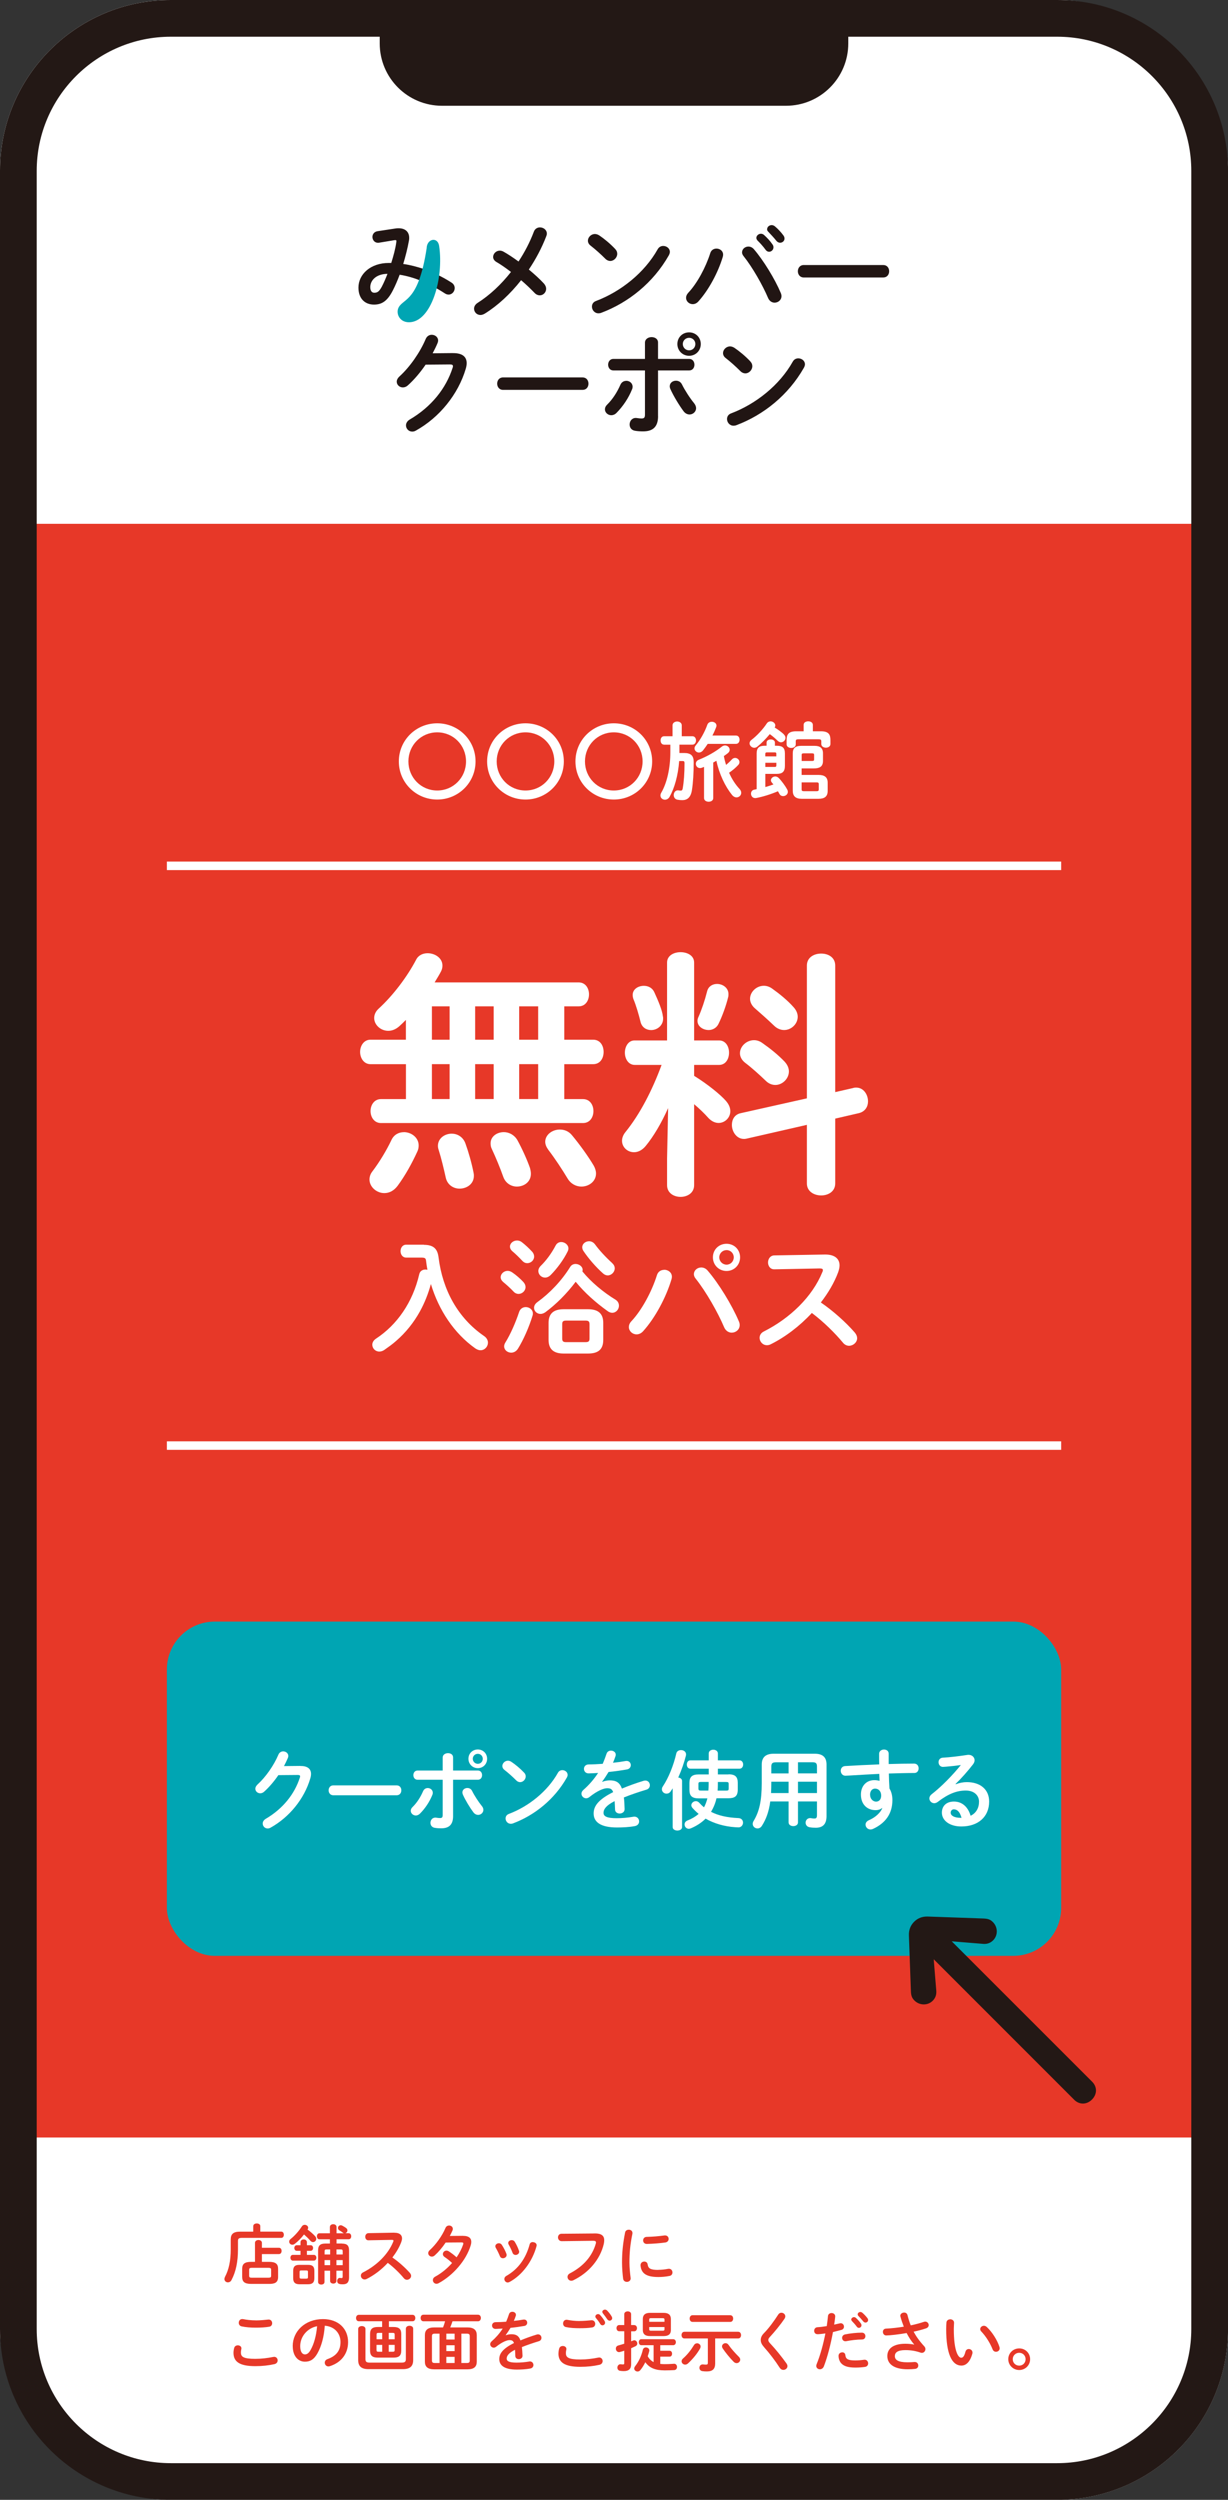<?xml version="1.0" encoding="UTF-8"?><svg id="_レイヤー_2" xmlns="http://www.w3.org/2000/svg" width="280" height="569.82" viewBox="0 0 280 569.82"><rect x="0" y="0" width="280" height="569.82" fill="#333333" stroke="none"/><defs><style>.cls-1{fill:#00a5b3;}.cls-2{fill:#231815;}.cls-3{fill:#fff;}.cls-4{fill:#211513;}.cls-5{fill:#e73828;}</style></defs><g id="_ヘッダー"><rect class="cls-3" y="0" width="280" height="569.82" rx="38.96" ry="38.96"/><rect class="cls-5" y="119.4" width="280" height="367.83"/><path class="cls-2" d="M241.04,8.37c16.87,0,30.59,13.72,30.59,30.59v491.91c0,16.87-13.72,30.59-30.59,30.59H38.96c-16.87,0-30.59-13.72-30.59-30.59V38.96c0-16.87,13.72-30.59,30.59-30.59h202.09M241.04,0H38.96C17.44,0,0,17.44,0,38.96v491.91c0,21.52,17.44,38.96,38.96,38.96h202.09c21.52,0,38.96-17.44,38.96-38.96V38.96C280,17.44,262.56,0,241.04,0h0Z"/><path class="cls-2" d="M100.79,22.41c-6.9,0-12.51-5.61-12.51-12.51V1.7h103.44v8.2c0,6.9-5.61,12.51-12.51,12.51h-78.42Z"/><path class="cls-2" d="M190.02,3.4v6.5c0,5.96-4.85,10.81-10.81,10.81h-78.42c-5.96,0-10.81-4.85-10.81-10.81V3.4h100.03M193.42,0h-106.84v9.9c0,7.85,6.36,14.21,14.21,14.21h78.42c7.85,0,14.21-6.36,14.21-14.21V0h0Z"/><path class="cls-4" d="M90.17,52.08c.25-.05.49-.05.74-.05,1.53,0,2.39.86,2.39,2.17,0,.2,0,.39-.05.62-.32,1.8-.79,3.63-1.31,5.35,1.63.22,3.23.67,4.81,1.18.25-1.16.39-2.42.47-3.75.02-.77.69-1.16,1.38-1.16s1.43.44,1.43,1.31c0,1.41-.3,3.13-.67,4.69,1.23.57,2.44,1.23,3.63,2,.49.32.69.79.69,1.23,0,.76-.59,1.48-1.38,1.48-.27,0-.57-.07-.86-.27-.99-.64-1.95-1.21-2.91-1.7-.94,2.52-2.29,4.66-3.95,6.29-.39.39-.81.57-1.21.57-.76,0-1.38-.67-1.38-1.38,0-.32.12-.67.42-.96,1.53-1.53,2.76-3.43,3.58-5.7-1.58-.64-3.18-1.11-4.86-1.38-.49,1.31-1.01,2.52-1.53,3.53-1.26,2.49-2.54,3.28-4.32,3.28-2.05,0-3.55-1.33-3.55-3.87,0-3.08,2.79-5.62,6.91-5.62h.57c.49-1.58.96-3.23,1.16-4.79,0-.07.02-.15.02-.2,0-.22-.15-.25-.49-.2l-3.45.57c-.1.02-.2.02-.27.02-.79,0-1.26-.67-1.26-1.33,0-.59.37-1.18,1.16-1.31l4.09-.62ZM87.09,65.28c.44-.84.86-1.83,1.26-2.86-2.57.02-3.92,1.48-3.92,3.03,0,.89.39,1.28.89,1.28.72,0,1.11-.22,1.78-1.46Z"/><path class="cls-1" d="M93.26,73.46c-2.26,0-3.08-2.15-2.33-3.45,1.18-2.05,4.5-1.33,6.35-13.41.05-2.23,2.53-2.69,2.85-.54,1.09,7.3-1.73,17.38-6.88,17.4Z"/><path class="cls-4" d="M113.21,59.73c-.55-.32-.77-.74-.77-1.16,0-.74.67-1.44,1.52-1.44.27,0,.55.07.82.22,1,.55,2.19,1.34,3.45,2.26,1.39-2.11,2.59-4.4,3.5-6.81.25-.67.82-.97,1.39-.97.77,0,1.57.55,1.57,1.42,0,.2-.05.4-.13.59-1.02,2.66-2.39,5.24-3.98,7.6,1.32,1.09,2.54,2.21,3.45,3.2.35.4.5.82.5,1.19,0,.82-.67,1.49-1.44,1.49-.42,0-.85-.17-1.24-.59-.84-.87-1.89-1.89-3.03-2.86-2.48,3.16-5.37,5.82-8.3,7.63-.35.2-.67.3-.97.3-.84,0-1.46-.67-1.46-1.44,0-.47.25-.97.84-1.34,2.71-1.72,5.32-4.15,7.58-7.03-1.17-.89-2.31-1.69-3.3-2.26Z"/><path class="cls-4" d="M140.29,56.78c.32.32.45.7.45,1.07,0,.85-.74,1.64-1.59,1.64-.37,0-.77-.15-1.12-.5-1.12-1.12-2.29-2.16-3.38-3.01-.42-.32-.6-.72-.6-1.12,0-.77.72-1.52,1.59-1.52.32,0,.65.1,1,.32,1.14.77,2.48,1.87,3.65,3.11ZM151.22,56.06c.77,0,1.52.55,1.52,1.36,0,.25-.1.52-.25.8-3.55,6.24-9.19,10.74-15.36,13.07-.25.1-.47.13-.67.13-.9,0-1.49-.77-1.49-1.52,0-.55.27-1.07.97-1.31,5.64-2.14,11.03-6.44,14.01-11.76.3-.55.8-.77,1.27-.77Z"/><path class="cls-4" d="M163.36,56.66c.77,0,1.52.52,1.52,1.37,0,.17-.02.32-.07.5-1.07,3.58-3.23,7.6-5.57,10.18-.4.45-.87.62-1.29.62-.82,0-1.52-.65-1.52-1.44,0-.38.15-.77.5-1.15,2.04-2.16,4-5.82,5.02-9.04.22-.72.82-1.04,1.42-1.04ZM169.2,57.5c0-.72.67-1.3,1.44-1.3.42,0,.89.17,1.27.62,2.16,2.51,4.77,6.76,6.11,9.94.12.28.17.52.17.74,0,.9-.77,1.49-1.57,1.49-.57,0-1.17-.32-1.49-1.07-1.22-2.88-3.53-6.96-5.59-9.54-.25-.3-.35-.62-.35-.89ZM172.46,54.22c0-.5.5-.94,1.04-.94.22,0,.47.07.7.27.67.6,1.42,1.39,1.94,2.17.17.22.22.44.22.67,0,.55-.47,1-.99,1-.3,0-.6-.15-.82-.47-.59-.82-1.27-1.54-1.84-2.11-.17-.2-.25-.4-.25-.57ZM174.92,52.23c0-.5.47-.92,1.04-.92.25,0,.5.1.74.29.65.55,1.39,1.32,1.91,2.04.2.25.27.5.27.74,0,.55-.47.95-1,.95-.3,0-.62-.13-.87-.45-.57-.72-1.27-1.46-1.84-2.06-.2-.2-.27-.4-.27-.59Z"/><path class="cls-4" d="M201.4,60.41c.89,0,1.34.7,1.34,1.42s-.45,1.42-1.34,1.42h-18.14c-.89,0-1.34-.72-1.34-1.42s.45-1.42,1.34-1.42h18.14Z"/><path class="cls-4" d="M103.3,80.49c2.06-.02,3.11.79,3.11,2.29,0,.4-.08.85-.22,1.31-1.72,5.79-5.97,11.06-11.38,14.07-.29.17-.57.22-.82.22-.82,0-1.42-.67-1.42-1.42,0-.47.27-1,.87-1.34,4.95-2.91,8.25-7.09,9.77-11.8.05-.13.07-.25.07-.35,0-.28-.2-.4-.67-.4l-5.56.05c-1.22,1.79-2.63,3.45-4.05,4.72-.37.34-.77.47-1.15.47-.74,0-1.39-.57-1.39-1.31,0-.37.2-.8.62-1.19,2.36-2.14,4.7-5.49,5.99-8.55.28-.65.82-.95,1.37-.95.74,0,1.46.52,1.46,1.32,0,.17-.05.37-.13.57-.32.77-.7,1.54-1.12,2.33l4.65-.05Z"/><path class="cls-4" d="M132.84,86.03c.89,0,1.34.7,1.34,1.42s-.44,1.42-1.34,1.42h-18.14c-.89,0-1.34-.72-1.34-1.42s.44-1.42,1.34-1.42h18.14Z"/><path class="cls-4" d="M142.8,86.8c.72,0,1.44.52,1.44,1.34,0,.2-.02.4-.13.62-.79,1.96-2.04,3.85-3.55,5.37-.37.37-.8.52-1.17.52-.79,0-1.46-.62-1.46-1.34,0-.37.15-.74.52-1.09,1.24-1.22,2.26-2.81,3.01-4.52.28-.62.8-.89,1.34-.89ZM150.05,94.85c0,2.51-1.24,3.48-3.41,3.48-.57,0-1.21-.02-1.91-.15-.8-.15-1.17-.77-1.17-1.42,0-.74.5-1.49,1.39-1.49.07,0,.17,0,.27.02.47.07.77.1,1.07.1.55,0,.77-.17.77-.89v-10.06h-7.21c-.79,0-1.19-.67-1.19-1.31s.4-1.32,1.19-1.32h7.21v-3.7c0-.84.77-1.27,1.51-1.27s1.47.4,1.47,1.22v3.75h7.11c.79,0,1.19.65,1.19,1.32s-.4,1.31-1.19,1.31h-7.11v10.41ZM158.25,91.89c.32.4.47.8.47,1.15,0,.82-.72,1.44-1.49,1.44-.47,0-.99-.22-1.39-.77-.97-1.3-2.28-3.46-2.98-5.02-.1-.22-.15-.44-.15-.64,0-.8.7-1.27,1.42-1.27.55,0,1.07.25,1.37.85.62,1.27,1.81,3.13,2.76,4.27ZM159.79,78.42c0,1.52-1.17,2.68-2.66,2.68s-2.68-1.16-2.68-2.68,1.16-2.66,2.68-2.66,2.66,1.17,2.66,2.66ZM158.55,78.42c0-.79-.62-1.42-1.42-1.42s-1.44.62-1.44,1.42.64,1.44,1.44,1.44,1.42-.64,1.42-1.44Z"/><path class="cls-4" d="M171.09,82.4c.32.32.45.7.45,1.07,0,.85-.74,1.64-1.59,1.64-.37,0-.77-.15-1.12-.5-1.12-1.12-2.29-2.16-3.38-3.01-.42-.32-.59-.72-.59-1.12,0-.77.72-1.52,1.59-1.52.32,0,.65.1,1,.32,1.14.77,2.48,1.87,3.65,3.11ZM182.02,81.68c.77,0,1.52.55,1.52,1.36,0,.25-.1.52-.25.8-3.55,6.24-9.19,10.74-15.36,13.07-.25.1-.47.13-.67.13-.9,0-1.49-.77-1.49-1.52,0-.55.28-1.07.97-1.31,5.64-2.14,11.03-6.44,14.01-11.76.3-.55.79-.77,1.27-.77Z"/><rect class="cls-1" x="38.05" y="369.63" width="203.91" height="76.19" rx="10.92" ry="10.92"/><rect class="cls-3" x="38.05" y="196.39" width="203.91" height="1.94"/><rect class="cls-3" x="38.05" y="328.54" width="203.91" height="1.94"/><path class="cls-3" d="M92.55,242.57h-8.07c-1.54,0-2.37-1.42-2.37-2.79s.83-2.79,2.37-2.79h8.07v-4.51c-.53.53-1.01,1.01-1.54,1.48-.83.71-1.66,1.01-2.49,1.01-1.72,0-3.2-1.36-3.2-2.91,0-.72.29-1.48,1.01-2.14,3.2-2.91,6.47-7.19,8.55-11.16.54-1.07,1.6-1.48,2.62-1.48,1.72,0,3.38,1.13,3.38,2.79,0,.42-.06.83-.3,1.31-.42.83-.95,1.66-1.48,2.55h32.83c1.6,0,2.37,1.37,2.37,2.73s-.77,2.73-2.37,2.73h-3.27v7.6h6.59c1.6,0,2.38,1.36,2.38,2.79s-.77,2.79-2.38,2.79h-6.59v7.96h4.27c1.6,0,2.38,1.37,2.38,2.73s-.77,2.73-2.38,2.73h-46.07c-1.54,0-2.37-1.36-2.37-2.73s.83-2.73,2.37-2.73h5.7v-7.96ZM92.08,258.06c1.72,0,3.38,1.25,3.38,3.03,0,.42-.06.89-.29,1.37-1.25,2.73-2.79,5.52-4.51,7.84-.89,1.18-1.96,1.66-3.03,1.66-1.78,0-3.38-1.43-3.38-3.09,0-.59.18-1.25.65-1.84,1.66-2.19,3.26-4.87,4.33-7.12.59-1.31,1.73-1.84,2.85-1.84ZM102.52,236.99v-7.6h-4.04v7.6h4.04ZM102.52,250.52v-7.96h-4.04v7.96h4.04ZM107.99,267.38c.06.24.06.42.06.65,0,1.84-1.6,2.91-3.27,2.91-1.36,0-2.79-.83-3.15-2.55-.42-1.9-1.01-4.39-1.6-6.24-.12-.35-.18-.65-.18-.95,0-1.72,1.54-2.79,3.15-2.79,1.25,0,2.61.71,3.15,2.31.65,1.78,1.42,4.46,1.84,6.65ZM108.34,236.99h4.22v-7.6h-4.22v7.6ZM108.34,250.52h4.22v-7.96h-4.22v7.96ZM120.87,266.37c.12.42.18.83.18,1.19,0,1.84-1.54,2.91-3.2,2.91-1.25,0-2.55-.72-3.09-2.2-.71-2.02-1.72-4.45-2.61-6.35-.24-.47-.29-.89-.29-1.31,0-1.54,1.42-2.55,3.03-2.55,1.13,0,2.37.59,3.09,1.84,1.01,1.84,2.19,4.39,2.91,6.47ZM118.38,236.99h4.33v-7.6h-4.33v7.6ZM118.38,250.52h4.33v-7.96h-4.33v7.96ZM135.36,265.66c.36.65.54,1.25.54,1.84,0,1.78-1.6,2.97-3.33,2.97-1.13,0-2.37-.54-3.15-1.84-1.25-2.08-2.85-4.51-4.39-6.53-.47-.65-.71-1.25-.71-1.84,0-1.6,1.6-2.79,3.32-2.79,1.01,0,2.02.36,2.79,1.31,1.78,2.14,3.74,4.87,4.93,6.89Z"/><path class="cls-3" d="M152.33,252.6c-1.48,3.33-3.33,6.47-5.1,8.61-.83,1.01-1.78,1.43-2.67,1.43-1.48,0-2.73-1.13-2.73-2.62,0-.59.24-1.31.77-1.96,3.32-4.1,6.11-9.5,8.25-15.32h-6.11c-1.48,0-2.26-1.42-2.26-2.79s.77-2.79,2.2-2.79h7.42v-17.75c0-1.6,1.54-2.37,3.08-2.37s3.09.77,3.09,2.37v17.75h5.7c1.48,0,2.26,1.36,2.26,2.79s-.77,2.79-2.26,2.79h-5.7v2.49c3.09,1.9,6.06,4.34,7.24,5.7.72.83,1.01,1.6,1.01,2.37,0,1.48-1.25,2.67-2.67,2.67-.77,0-1.6-.36-2.32-1.13-.95-1.07-2.07-2.14-3.26-3.15v18.46c0,1.78-1.54,2.67-3.09,2.67s-3.08-.89-3.08-2.67v-6.05l.24-11.52ZM151.14,231.65c.06.18.06.35.06.53,0,1.6-1.36,2.62-2.73,2.62-1.07,0-2.14-.59-2.44-1.96-.36-1.48-1.01-3.74-1.6-5.1-.12-.36-.17-.65-.17-.95,0-1.31,1.24-2.08,2.55-2.08.95,0,1.9.42,2.37,1.43.95,2.07,1.84,4.21,1.96,5.52ZM163.49,224.28c1.31,0,2.61.89,2.61,2.32,0,.18,0,.42-.06.65-.47,1.96-1.37,4.45-2.26,6.23-.47.89-1.36,1.31-2.19,1.31-1.31,0-2.55-.83-2.55-2.08,0-.3.06-.59.24-.95.71-1.6,1.42-3.68,1.96-5.82.29-1.13,1.25-1.66,2.26-1.66ZM194.6,247.97c.24-.06.42-.06.65-.06,1.66,0,2.67,1.6,2.67,3.15,0,1.18-.65,2.32-2.08,2.67l-5.4,1.25v14.78c0,1.84-1.6,2.73-3.2,2.73s-3.26-.89-3.26-2.73v-13.36l-13.78,3.15c-.24.06-.41.06-.59.06-1.66,0-2.73-1.66-2.73-3.2,0-1.19.59-2.37,2.02-2.67l15.08-3.38v-30.27c0-1.84,1.6-2.73,3.26-2.73s3.2.89,3.2,2.73v28.85l4.16-.95ZM178.93,242.03c.65.71.95,1.48.95,2.19,0,1.66-1.48,3.09-3.08,3.09-.77,0-1.55-.29-2.26-1.01-1.36-1.31-3.2-2.97-4.63-4.04-.83-.65-1.19-1.43-1.19-2.19,0-1.55,1.48-2.97,3.21-2.97.59,0,1.25.17,1.9.65,1.78,1.25,3.5,2.61,5.1,4.27ZM180.94,229.57c.65.71.95,1.48.95,2.19,0,1.66-1.48,3.03-3.09,3.03-.77,0-1.6-.3-2.32-1.01-1.42-1.37-3.03-2.79-4.33-3.92-.77-.65-1.13-1.48-1.13-2.19,0-1.54,1.43-2.97,3.15-2.97.59,0,1.25.18,1.9.65,1.66,1.18,3.5,2.67,4.87,4.22Z"/><path class="cls-3" d="M108.43,173.56c0,4.85-3.92,8.69-8.74,8.69s-8.75-3.84-8.75-8.69,3.92-8.69,8.75-8.69,8.74,3.84,8.74,8.69ZM93.12,173.56c0,3.68,2.89,6.63,6.57,6.63s6.57-2.95,6.57-6.63-2.89-6.63-6.57-6.63-6.57,2.95-6.57,6.63Z"/><path class="cls-3" d="M128.56,173.56c0,4.85-3.92,8.69-8.74,8.69s-8.75-3.84-8.75-8.69,3.92-8.69,8.75-8.69,8.74,3.84,8.74,8.69ZM113.25,173.56c0,3.68,2.89,6.63,6.57,6.63s6.57-2.95,6.57-6.63-2.89-6.63-6.57-6.63-6.57,2.95-6.57,6.63Z"/><path class="cls-3" d="M148.7,173.56c0,4.85-3.92,8.69-8.74,8.69s-8.75-3.84-8.75-8.69,3.92-8.69,8.75-8.69,8.74,3.84,8.74,8.69ZM133.38,173.56c0,3.68,2.89,6.63,6.57,6.63s6.57-2.95,6.57-6.63-2.89-6.63-6.57-6.63-6.57,2.95-6.57,6.63Z"/><path class="cls-3" d="M151.41,169.74c-.52,0-.79-.47-.79-.97s.28-.95.79-.95h1.94v-2.49c0-.57.54-.87,1.05-.87s1.05.3,1.05.87v2.49h2.44c.53,0,.81.47.81.95s-.28.97-.81.97h-2.97v1.9h1.07c1.56,0,2.18.63,2.18,2.04,0,2.57-.14,4.77-.4,6.41-.26,1.72-1.09,2.3-2.21,2.3-.4,0-.73-.04-1.07-.1-.59-.08-.87-.58-.87-1.05,0-.54.34-1.09.93-1.09.06,0,.14,0,.2.02.15.02.31.04.51.04.22,0,.34-.12.4-.45.28-1.55.42-3.52.42-5.82,0-.36-.1-.47-.45-.47h-.77c-.24,3.28-1.07,6.19-2.19,8.17-.26.45-.67.65-1.05.65-.54,0-1.03-.38-1.03-.97,0-.2.06-.42.2-.65,1.27-2.19,2.06-5.52,2.06-9.26v-1.66h-1.41ZM167.82,167.66c.55,0,.81.48.81.95s-.26.95-.81.95h-6.45c-.34.5-.67.99-1.05,1.46-.28.36-.63.52-.95.52-.54,0-1.01-.44-1.01-.95,0-.22.08-.45.28-.69,1.07-1.27,2.08-3.11,2.62-4.65.17-.51.61-.73,1.04-.73.54,0,1.07.33,1.07.89,0,.12-.04.24-.08.35-.22.59-.51,1.25-.85,1.9h5.38ZM160.54,174.8c-.16.06-.33.14-.49.2-.16.06-.3.08-.44.08-.58,0-.95-.48-.95-.97,0-.38.2-.75.72-.95,1.92-.77,3.76-1.82,5.16-2.94.26-.22.54-.3.79-.3.58,0,1.05.47,1.05.99,0,.26-.12.53-.42.77-.28.22-.59.44-.91.66.12.67.29,1.36.51,2.02.44-.38.85-.75,1.31-1.25.22-.24.49-.35.75-.35.51,0,.99.44.99.95,0,.22-.08.45-.29.67-.58.63-1.32,1.25-2.08,1.76.63,1.44,1.45,2.69,2.37,3.68.28.29.4.61.4.89,0,.59-.49,1.05-1.09,1.05-.31,0-.67-.16-.97-.51-1.62-2-2.95-4.81-3.61-7.84-.24.14-.47.28-.71.4v8.09c0,.58-.51.85-1.05.85s-1.05-.28-1.05-.85v-7.09Z"/><path class="cls-3" d="M178.7,167.38c.28.26.4.54.4.81,0,.54-.47,1.01-1.03,1.01-.26,0-.51-.12-.77-.36-.54-.53-1.17-1.07-1.78-1.5-.91,1.11-1.94,2.12-2.81,2.83-.24.2-.49.28-.73.28-.57,0-1.07-.5-1.07-1.01,0-.28.14-.56.44-.79,1.25-.95,2.62-2.43,3.47-3.72.24-.36.55-.5.89-.5.54,0,1.07.42,1.07.93,0,.22-.08.35-.14.47.73.45,1.53,1.03,2.08,1.54ZM174.51,179.4c.61-.16,1.23-.38,1.84-.59l-.33-.4c-.16-.18-.24-.37-.24-.55,0-.48.48-.87.99-.87.26,0,.54.1.77.33.67.67,1.5,1.8,1.96,2.65.1.18.14.38.14.53,0,.58-.54.97-1.07.97-.34,0-.68-.16-.85-.52-.1-.17-.22-.39-.34-.59-1.72.73-3.5,1.27-4.95,1.54-.08.02-.16.02-.24.02-.61,0-.95-.51-.95-1.01,0-.42.24-.81.73-.91.18-.04.36-.08.56-.12v-8.13c0-1.32.59-1.76,1.84-1.76h.42v-.73c0-.47.47-.71.95-.71s.95.24.95.71v.73h.44c1.25,0,1.84.44,1.84,1.76v2.81c0,1.31-.56,1.84-1.84,1.84h-2.62v2.99ZM177.02,171.89c0-.31-.08-.39-.4-.39h-1.72c-.31,0-.4.08-.4.39v.52h2.51v-.52ZM176.62,174.82c.32,0,.4-.08.4-.4v-.55h-2.51v.95h2.12ZM187.19,166.69c1.73,0,2.16.73,2.16,1.98v.93c0,.55-.52.83-1.03.83s-1.05-.28-1.05-.83v-.61c0-.38-.16-.48-.63-.48h-4.57c-.47,0-.63.1-.63.48v.69c0,.54-.51.81-1.03.81s-1.05-.28-1.05-.81v-1.01c0-1.25.44-1.98,2.18-1.98h1.7v-1.46c0-.56.53-.81,1.05-.81s1.05.26,1.05.81v1.46h1.86ZM182.78,175.16v1.48h3.88c1.39,0,2.06.56,2.06,1.76v1.9c0,1.21-.67,1.78-2.06,1.78h-3.86c-1.45,0-2.04-.65-2.04-1.86v-8.49c0-1.21.61-1.72,1.9-1.72h3.11c1.18,0,1.88.49,1.88,1.7v1.74c0,1.36-.85,1.7-2.08,1.7h-2.79ZM185.14,173.46c.38,0,.49-.08.49-.36v-1.03c0-.28-.12-.35-.49-.35h-1.86c-.38,0-.49.08-.49.35v1.39h2.35ZM182.78,178.35v1.6c0,.28.12.4.49.4h2.93c.38,0,.49-.12.49-.4v-1.23c0-.34-.2-.38-.49-.38h-3.42Z"/><path class="cls-3" d="M96.65,283.75c2.28,0,3.12.98,3.35,2.89.92,7.39,4.39,13.79,10.39,17.91.6.41.87.98.87,1.5,0,.89-.72,1.73-1.7,1.73-.38,0-.78-.15-1.21-.44-4.79-3.4-8.31-8.68-10.1-14.66-.6,2.19-1.41,4.27-2.51,6.26-1.39,2.51-3.2,4.79-5.39,6.69-.87.78-1.82,1.44-2.77,2.11-.41.26-.78.34-1.1.34-.92,0-1.59-.75-1.59-1.56,0-.49.26-.98.81-1.36,4.88-3.2,8.4-8.31,9.89-14.69.17-.78.78-1.09,1.42-1.09.14,0,.31.03.46.05-.15-.66-.23-1.32-.32-2.02-.06-.58-.23-.75-1.06-.75h-3.49c-.84,0-1.27-.75-1.27-1.47s.43-1.47,1.27-1.47h4.07Z"/><path class="cls-3" d="M119.34,292.23c.35.4.49.78.49,1.15,0,.87-.78,1.56-1.59,1.56-.41,0-.81-.17-1.13-.52-.69-.75-1.73-1.67-2.37-2.19-.4-.35-.58-.73-.58-1.1,0-.75.72-1.45,1.59-1.45.35,0,.69.12,1.04.35.87.58,1.88,1.47,2.54,2.19ZM119.89,297.94c.81,0,1.61.58,1.61,1.45,0,.15,0,.31-.06.46-.81,2.68-2.11,5.6-3.35,7.59-.41.63-.98.89-1.53.89-.84,0-1.61-.6-1.61-1.44,0-.26.09-.58.29-.89,1.18-1.9,2.33-4.56,3.11-6.9.26-.81.89-1.16,1.53-1.16ZM121.3,285.27c.35.38.49.78.49,1.16,0,.84-.75,1.5-1.56,1.5-.4,0-.78-.15-1.15-.55-.7-.75-1.56-1.59-2.22-2.14-.41-.35-.58-.72-.58-1.1,0-.75.75-1.38,1.61-1.38.35,0,.69.09,1.04.34.81.61,1.7,1.45,2.36,2.17ZM140.32,296.24c.58.35.81.87.81,1.39,0,.81-.64,1.61-1.53,1.61-.34,0-.72-.12-1.09-.41-2.63-1.88-5.17-4.12-7.25-6.66-1.99,2.68-4.53,5.19-6.92,6.95-.38.26-.75.38-1.1.38-.81,0-1.47-.64-1.47-1.39,0-.46.23-.92.78-1.32,2.83-2.05,5.51-4.85,7.47-8.02.29-.46.75-.66,1.21-.66.81,0,1.62.58,1.62,1.35,0,.12-.03.23-.06.35,1.99,2.43,4.79,4.76,7.53,6.43ZM127.97,283.11c.81,0,1.64.64,1.64,1.47,0,.2-.06.43-.17.66-.92,1.9-2.45,3.95-3.86,5.37-.44.44-.89.61-1.3.61-.84,0-1.53-.7-1.53-1.5,0-.4.17-.81.58-1.21,1.16-1.13,2.39-2.75,3.37-4.62.29-.55.78-.78,1.27-.78ZM128.51,308.53c-2.33,0-3.43-1.04-3.43-3.12v-3.87c0-2.07,1.1-3.11,3.43-3.11h5.57c2.37,0,3.47,1.04,3.47,3.11v3.87c0,2.31-1.3,3.12-3.47,3.12h-5.57ZM133.53,305.93c.66,0,.89-.2.89-.81v-3.29c0-.6-.23-.81-.89-.81h-4.47c-.64,0-.87.2-.87.81v3.29c0,.63.26.81.87.81h4.47ZM139.56,287.9c.44.38.61.81.61,1.21,0,.84-.75,1.61-1.61,1.61-.35,0-.73-.15-1.07-.46-1.68-1.5-3.29-3.38-4.44-5.08-.2-.29-.29-.6-.29-.87,0-.81.75-1.38,1.56-1.38.46,0,.95.2,1.33.69,1.01,1.38,2.45,2.94,3.92,4.27Z"/><path class="cls-3" d="M151.44,289.43c.89,0,1.76.6,1.76,1.59,0,.2-.03.37-.09.58-1.24,4.16-3.75,8.83-6.46,11.83-.46.52-1.01.73-1.5.73-.95,0-1.76-.75-1.76-1.68,0-.43.17-.89.58-1.32,2.36-2.51,4.65-6.75,5.82-10.5.26-.84.95-1.21,1.65-1.21ZM158.22,290.41c0-.84.78-1.5,1.67-1.5.49,0,1.04.2,1.47.72,2.51,2.91,5.54,7.85,7.1,11.54.15.31.2.6.2.87,0,1.04-.89,1.73-1.82,1.73-.66,0-1.36-.38-1.73-1.24-1.42-3.35-4.1-8.08-6.49-11.08-.29-.34-.41-.72-.41-1.04ZM168.75,286.6c0,1.76-1.36,3.11-3.09,3.11s-3.11-1.35-3.11-3.11,1.35-3.09,3.11-3.09,3.09,1.35,3.09,3.09ZM167.31,286.6c0-.92-.72-1.65-1.64-1.65s-1.67.73-1.67,1.65.75,1.67,1.67,1.67,1.64-.75,1.64-1.67Z"/><path class="cls-3" d="M188.03,285.96h.17c2.14,0,3.23.98,3.23,2.48,0,.46-.12.98-.32,1.56-.89,2.39-2.28,4.73-3.95,6.89,2.68,1.82,5.68,4.48,7.73,6.84.37.44.55.89.55,1.3,0,.95-.89,1.73-1.85,1.73-.46,0-.98-.2-1.38-.7-1.79-2.16-4.44-4.79-7.1-6.78-2.8,3.03-6.14,5.54-9.4,7.15-.29.15-.58.2-.84.2-.98,0-1.67-.84-1.67-1.67,0-.58.29-1.13.98-1.47,6-3.03,11.05-7.93,13.33-13.53.09-.17.12-.35.12-.46,0-.26-.23-.37-.73-.37l-10.33.2c-.95.03-1.45-.78-1.45-1.56s.49-1.59,1.42-1.61l11.48-.2Z"/><path class="cls-3" d="M68.45,402.54c1.64-.02,2.47.63,2.47,1.82,0,.32-.06.67-.18,1.05-1.36,4.61-4.75,8.81-9.06,11.2-.24.14-.45.18-.65.18-.65,0-1.13-.53-1.13-1.13,0-.38.22-.79.69-1.07,3.94-2.32,6.57-5.64,7.78-9.4.04-.1.06-.2.06-.28,0-.22-.15-.32-.53-.32l-4.43.04c-.97,1.42-2.1,2.75-3.23,3.76-.29.28-.61.38-.91.38-.59,0-1.11-.45-1.11-1.05,0-.29.16-.63.49-.95,1.88-1.7,3.74-4.37,4.77-6.81.22-.51.65-.75,1.09-.75.59,0,1.17.42,1.17,1.05,0,.14-.04.29-.1.45-.26.61-.56,1.23-.89,1.86l3.7-.04Z"/><path class="cls-3" d="M90.44,406.96c.71,0,1.07.55,1.07,1.13s-.36,1.13-1.07,1.13h-14.44c-.72,0-1.07-.58-1.07-1.13s.35-1.13,1.07-1.13h14.44Z"/><path class="cls-3" d="M97.53,407.57c.58,0,1.15.42,1.15,1.07,0,.16-.02.32-.1.5-.63,1.56-1.62,3.06-2.83,4.27-.3.29-.64.42-.93.42-.63,0-1.16-.49-1.16-1.07,0-.29.12-.59.42-.87.99-.97,1.8-2.24,2.39-3.6.22-.5.63-.72,1.07-.72ZM103.31,413.98c0,2-.99,2.77-2.71,2.77-.45,0-.97-.02-1.52-.12-.63-.12-.93-.61-.93-1.13,0-.59.4-1.19,1.11-1.19.06,0,.14,0,.22.02.38.06.61.08.85.08.44,0,.61-.14.61-.72v-8.01h-5.74c-.63,0-.95-.54-.95-1.05s.32-1.05.95-1.05h5.74v-2.95c0-.68.61-1.01,1.21-1.01s1.16.31,1.16.97v2.99h5.66c.63,0,.95.51.95,1.05s-.32,1.05-.95,1.05h-5.66v8.29ZM109.84,411.63c.26.31.38.63.38.91,0,.65-.58,1.15-1.19,1.15-.37,0-.79-.17-1.11-.61-.77-1.02-1.82-2.75-2.37-3.99-.08-.18-.12-.36-.12-.52,0-.63.56-1.01,1.13-1.01.44,0,.85.2,1.09.68.49,1.01,1.45,2.49,2.19,3.4ZM111.07,400.9c0,1.21-.93,2.14-2.12,2.14s-2.14-.93-2.14-2.14.93-2.12,2.14-2.12,2.12.93,2.12,2.12ZM110.08,400.9c0-.63-.49-1.13-1.13-1.13s-1.15.5-1.15,1.13.51,1.15,1.15,1.15,1.13-.51,1.13-1.15Z"/><path class="cls-3" d="M119.51,404.07c.26.26.36.55.36.85,0,.67-.59,1.31-1.27,1.31-.3,0-.61-.12-.89-.4-.89-.89-1.82-1.72-2.69-2.39-.34-.26-.48-.58-.48-.89,0-.61.58-1.21,1.27-1.21.26,0,.52.08.79.26.91.61,1.98,1.48,2.91,2.47ZM128.22,403.49c.61,0,1.21.44,1.21,1.09,0,.2-.08.42-.2.63-2.83,4.97-7.32,8.55-12.23,10.41-.2.08-.38.1-.53.1-.72,0-1.19-.61-1.19-1.21,0-.44.22-.85.77-1.05,4.49-1.7,8.78-5.12,11.16-9.36.24-.44.63-.61,1.01-.61Z"/><path class="cls-3" d="M137.33,406.16c.52-.2,1.09-.34,1.7-.34,1.37,0,2.26.42,2.77,1.88,1.55-.65,3.21-1.25,4.95-1.78.14-.04.28-.06.4-.06.65,0,1.03.54,1.03,1.07,0,.42-.24.85-.79,1.01-1.72.52-3.49,1.11-5.14,1.78.1.73.14,1.6.17,2.63.02.67-.55,1.03-1.13,1.03-.51,0-1.03-.29-1.05-.91-.02-.75-.06-1.39-.1-1.92-2.06,1.05-2.53,1.94-2.53,2.67,0,.77.71,1.23,2.99,1.23,1.25,0,2.55-.12,3.84-.34.08-.02.16-.02.22-.02.67,0,1.07.54,1.07,1.09,0,.48-.32.95-.99,1.07-1.29.24-2.75.31-4.06.31-3.74,0-5.32-1.25-5.32-3.19,0-1.59.93-3.11,4.45-4.87-.26-.73-.67-.89-1.39-.89s-2.18.53-4.06,2.04c-.24.18-.47.26-.71.26-.58,0-1.07-.5-1.07-1.05,0-.3.14-.59.45-.87,1.25-1.09,2.37-2.37,3.35-3.86-.77.06-1.48.08-2.14.1-.72.02-1.09-.52-1.09-1.03s.36-1.01,1.09-1.01c.93,0,2.04-.06,3.19-.14.33-.79.63-1.56.87-2.3.16-.49.58-.71,1.01-.71.55,0,1.09.36,1.09.91,0,.1,0,.2-.04.3-.18.55-.38,1.07-.59,1.56,1.03-.1,2.02-.24,2.87-.4.08-.02.16-.02.24-.02.61,0,.95.48.95.95,0,.44-.28.89-.87.99-1.25.22-2.73.44-4.2.58-.49.81-.99,1.57-1.46,2.2l.04.04Z"/><path class="cls-3" d="M153.38,407.63c-.14.24-.3.45-.44.67-.26.4-.61.55-.97.55-.56,0-1.05-.44-1.05-.99,0-.22.06-.44.22-.67,1.31-1.96,2.46-4.83,3.07-7.52.12-.51.59-.75,1.07-.75.57,0,1.15.34,1.15.99,0,.1-.02.2-.04.3-.4,1.58-1.01,3.34-1.74,4.96.45.06.87.32.87.79v10.51c0,.53-.54.79-1.07.79s-1.07-.26-1.07-.79v-8.85ZM166.14,404.44c1.43,0,2.08.53,2.08,1.92v1.58c0,1.57-.75,1.96-2.2,1.96h-2.65c-.24,1.09-.67,2.14-1.25,3.09,1.64.85,3.68,1.32,6.27,1.43.71.04,1.03.53,1.03,1.05s-.4,1.07-1.03,1.07c-.08,0-.4-.02-.75-.04-2.45-.16-4.85-.85-6.75-1.96-.95.95-2.1,1.68-3.38,2.22-.16.06-.31.1-.45.1-.58,0-.97-.49-.97-.99,0-.36.2-.72.68-.91.99-.39,1.84-.89,2.53-1.5-.52-.42-.99-.89-1.43-1.38-.16-.2-.24-.4-.24-.59,0-.49.49-.93,1.03-.93.28,0,.57.12.81.4.32.36.68.7,1.05,1.01.36-.65.59-1.32.77-2.04h-1.9c-1.62,0-2.19-.57-2.19-1.96v-1.58c0-1.39.65-1.92,2.08-1.92h2.32v-1.31h-4.2c-.54,0-.79-.47-.79-.95s.26-.95.79-.95h4.2v-1.56c0-.58.53-.87,1.04-.87s1.05.29,1.05.87v1.56h4.95c.53,0,.81.48.81.95s-.28.95-.81.95h-4.95v1.31h2.46ZM159.86,406.18c-.49,0-.61.08-.61.47v1.03c0,.45.22.47.61.47h1.66c.04-.45.06-.91.06-1.36v-.61h-1.73ZM163.68,406.89c0,.44-.02.85-.06,1.27h1.92c.5,0,.61-.08.61-.47v-1.03c0-.4-.12-.47-.61-.47h-1.86v.71Z"/><path class="cls-3" d="M185.79,399.75c1.86,0,2.67.87,2.67,2.46v11.76c0,1.7-.73,2.65-2.44,2.65-.42,0-.95-.02-1.46-.12-.59-.12-.87-.58-.87-1.03,0-.52.38-1.05,1.03-1.05.06,0,.14,0,.22.02.32.06.49.08.77.08.44,0,.57-.22.57-.81v-3.08h-4.33v4.77c0,.58-.54.85-1.07.85s-1.07-.28-1.07-.85v-4.77h-4.18c-.31,2.3-.93,4.02-1.9,5.54-.28.44-.65.61-1.01.61-.57,0-1.09-.44-1.09-1.03,0-.22.06-.44.2-.67,1.25-2.06,1.86-4.45,1.86-8.67v-4.2c0-1.58.83-2.46,2.69-2.46h9.4ZM179.81,408.72v-2.59h-3.94v.29c0,.77-.02,1.52-.06,2.3h4ZM179.81,404.23v-2.53h-2.85c-.85,0-1.09.24-1.09.99v1.55h3.94ZM181.95,404.23h4.33v-1.55c0-.75-.22-.99-1.07-.99h-3.26v2.53ZM181.95,406.13v2.59h4.33v-2.59h-4.33Z"/><path class="cls-3" d="M201.12,412.12c-.36.31-.87.49-1.46.49-1.94,0-3.36-1.31-3.36-3.56,0-1.94,1.23-3.28,3.06-3.28.42,0,.81.06,1.19.16l-.06-1.59c-1.45.08-4.79.24-6.85.38-.22.02-.67.04-.89.04-.67,0-1.05-.58-1.05-1.13,0-.52.32-1.03,1.01-1.07,2.33-.14,5.05-.28,7.76-.38-.02-.71-.02-1.52-.02-2.42,0-.63.56-.97,1.11-.97s1.07.31,1.07.95v2.36c2.06-.06,4.04-.1,5.8-.1.7,0,1.03.54,1.03,1.09,0,.52-.33,1.05-.95,1.05-1.76,0-3.78.06-5.84.12.02,1.15.06,2.28.14,3.42.44.71.67,1.62.67,2.63,0,3.13-1.6,5.28-4.45,6.59-.2.08-.38.12-.54.12-.65,0-1.13-.53-1.13-1.11,0-.38.22-.77.77-1.01,1.6-.69,2.69-1.82,3.05-2.77l-.06-.02ZM198.39,409.11c0,.97.71,1.56,1.36,1.56s1.17-.47,1.17-1.38-.54-1.59-1.39-1.59c-.67,0-1.15.54-1.15,1.41Z"/><path class="cls-3" d="M217.93,406.71c.83-.33,1.73-.49,2.51-.49,3.09,0,5.1,1.68,5.1,4.43,0,3.46-2.49,5.68-6.35,5.68-2.71,0-4.43-1.39-4.43-3.15,0-1.48.99-2.53,2.75-2.53,1.9,0,3.23,1.27,3.8,3.24,1.23-.59,1.92-1.74,1.92-3.22,0-1.41-1.11-2.53-3.01-2.53-2,0-3.93.69-6.37,2.57-.28.22-.58.32-.83.32-.61,0-1.11-.52-1.11-1.09,0-.32.14-.65.49-.93,2.3-1.78,4.85-4.41,6.69-6.69-.97.15-2.26.29-3.24.37-.08,0-.59.06-.86.06-.63,0-.99-.54-.99-1.07,0-.5.31-.99.97-1.03,1.6-.08,3.7-.34,5.6-.63.1-.02.18-.02.28-.02.81,0,1.37.57,1.37,1.24,0,.3-.12.61-.36.93-1.16,1.5-2.67,3.22-3.98,4.47l.04.06ZM219.24,414.36c-.34-1.27-.93-1.94-1.76-1.94-.42,0-.71.34-.71.77,0,.65.75,1.17,2.32,1.17h.16Z"/><path class="cls-2" d="M213.49,453.87c.05.87-.23,1.6-.82,2.19-1.14,1.14-3.01,1.09-4.15-.04-.55-.55-.78-1.05-.82-2.1l-.46-12.77c-.04-1.23.37-2.28,1.19-3.1s1.87-1.23,3.1-1.19l12.77.45c1.05.05,1.55.27,2.1.82,1.14,1.14,1.19,3.01.05,4.15-.59.59-1.32.87-2.19.82l-7.25-.59,32.02,32.01c1.19,1.19,1.14,2.87-.05,4.06s-2.87,1.23-4.06.04l-32.02-32.02.59,7.25Z"/><path class="cls-5" d="M57.75,507.43c0-.42.4-.61.8-.61s.8.19.8.61v1.25h4.79c.39,0,.58.36.58.72s-.19.71-.58.71h-9.02c-.67,0-.86.19-.86.7v1.89c0,2.89-.48,5.13-1.47,7.01-.19.37-.51.54-.82.54-.42,0-.8-.31-.8-.77,0-.15.05-.31.13-.49.88-1.65,1.31-3.64,1.31-6.31v-2.22c0-1.22.59-1.77,2.11-1.77h3.02v-1.25ZM58.14,511.24c0-.43.4-.65.79-.65s.79.22.79.65v1.12h3.88c.42,0,.61.36.61.72s-.19.72-.61.72h-3.88v1.77h1.62c1.53,0,2.07.49,2.07,1.59v1.85c0,1.37-.86,1.59-2.07,1.59h-4.05c-1.53,0-2.07-.49-2.07-1.59v-1.85c0-1.1.53-1.59,2.07-1.59h.85v-4.32ZM61.19,519.19c.52,0,.63-.12.63-.49v-1.28c0-.37-.1-.49-.63-.49h-3.75c-.52,0-.63.12-.63.49v1.28c0,.42.16.49.63.49h3.75Z"/><path class="cls-5" d="M70.12,508.21c.63.45,1.3,1.03,1.74,1.52.18.19.25.41.25.6,0,.4-.34.74-.73.74-.21,0-.44-.1-.65-.35-.39-.45-.89-.94-1.41-1.39-.65.85-1.41,1.61-2.1,2.13-.19.15-.37.21-.55.21-.42,0-.73-.33-.73-.7,0-.21.09-.43.34-.62.86-.67,1.87-1.79,2.53-2.83.16-.27.42-.39.67-.39.4,0,.79.29.79.67,0,.12-.03.22-.1.34l-.05.07ZM68.52,511.1c0-.44.37-.64.73-.64s.73.21.73.64v.68h.85c.37,0,.56.31.56.64,0,.31-.19.64-.56.64h-.85v.92h1.59c.37,0,.57.33.57.65s-.19.66-.57.66h-4.8c-.36,0-.55-.33-.55-.66s.19-.65.55-.65h1.75v-.92h-.86c-.36,0-.55-.33-.55-.64,0-.33.2-.64.55-.64h.86v-.68ZM68.29,520.68c-1.01,0-1.44-.43-1.44-1.37v-1.68c0-.94.37-1.37,1.38-1.37h2.07c1.01,0,1.38.43,1.38,1.37v1.68c0,1-.48,1.37-1.44,1.37h-1.95ZM69.85,519.4c.3,0,.37-.09.37-.36v-1.15c0-.27-.07-.36-.37-.36h-1.17c-.3,0-.37.09-.37.36v1.15c0,.27.1.36.37.36h1.17ZM77.97,511.41c1.2,0,1.62.48,1.62,1.56v6.12c0,1.16-.46,1.6-1.4,1.6-.34,0-.55-.01-.76-.07-.39-.08-.55-.39-.55-.69,0-.34.22-.7.59-.7.05,0,.09,0,.14.01.13.03.18.03.3.03.15,0,.22-.08.22-.34v-1.34h-1.43v2.35c0,.39-.36.59-.71.59s-.72-.21-.72-.59v-2.35h-1.28v2.57c0,.4-.36.59-.73.59s-.73-.19-.73-.59v-7.2c0-1.08.45-1.56,1.65-1.56h1.04v-.97h-2.41c-.36,0-.55-.34-.55-.68s.19-.69.55-.69h2.41v-1.43c0-.43.39-.64.76-.64s.76.21.76.64v1.43h1.7c-.09-.01-.18-.06-.27-.14-.25-.19-.48-.36-.77-.52-.24-.14-.34-.34-.34-.54,0-.33.25-.63.63-.63.12,0,.25.03.39.11.28.15.61.34.86.54.19.15.28.34.28.52,0,.29-.21.58-.51.65h.8c.37,0,.57.34.57.69s-.19.68-.57.68h-2.77v.97h1.22ZM75.28,513.89v-1.15h-.83c-.34,0-.44.11-.44.44v.71h1.28ZM75.28,516.33v-1.16h-1.28v1.16h1.28ZM76.71,513.89h1.43v-.71c0-.33-.07-.44-.44-.44h-.98v1.15ZM76.71,515.17v1.16h1.43v-1.16h-1.43Z"/><path class="cls-5" d="M89.91,508.94h.09c1.1,0,1.67.51,1.67,1.28,0,.24-.06.51-.16.8-.46,1.24-1.18,2.44-2.04,3.56,1.38.94,2.93,2.31,3.99,3.52.19.23.28.46.28.67,0,.49-.46.89-.95.89-.24,0-.51-.11-.71-.36-.92-1.12-2.29-2.47-3.66-3.5-1.44,1.57-3.17,2.86-4.85,3.69-.15.07-.3.1-.43.1-.51,0-.86-.43-.86-.86,0-.3.15-.58.51-.76,3.09-1.56,5.7-4.09,6.87-6.98.05-.09.06-.18.06-.24,0-.14-.12-.19-.37-.19l-5.33.1c-.49.02-.74-.4-.74-.8s.25-.82.73-.83l5.92-.11Z"/><path class="cls-5" d="M105.6,509.65c1.24-.01,1.86.48,1.86,1.37,0,.24-.04.51-.13.79-1.04,3.45-4.02,6.84-7.32,8.63-.16.09-.34.13-.49.13-.48,0-.82-.4-.82-.83,0-.3.15-.59.54-.8,1.41-.77,2.74-1.86,3.84-3.11-.65-.61-1.24-1.05-1.73-1.38-.27-.19-.37-.42-.37-.65,0-.4.36-.79.82-.79.16,0,.34.04.52.16.58.37,1.18.82,1.79,1.37.65-.95,1.17-1.97,1.5-2.95.03-.07.04-.15.04-.21,0-.16-.12-.24-.4-.24l-3.63.03c-.76,1.13-1.64,2.17-2.5,2.94-.21.2-.45.27-.65.27-.46,0-.83-.36-.83-.79,0-.22.1-.48.36-.7,1.38-1.25,2.8-3.21,3.57-5.03.16-.4.51-.57.83-.57.43,0,.85.29.85.76,0,.1-.01.22-.07.36-.18.42-.39.83-.62,1.26l3.06-.03Z"/><path class="cls-5" d="M115.48,513.75c.03.09.04.17.04.27,0,.43-.43.73-.85.73-.28,0-.55-.14-.68-.46-.27-.65-.61-1.35-.95-1.92-.07-.12-.1-.24-.1-.36,0-.39.4-.68.82-.68.25,0,.52.12.68.39.39.61.79,1.35,1.04,2.04ZM121.51,511.08c.42,0,.86.27.86.71,0,.06-.01.12-.03.19-.94,3.51-3.3,6.64-6.16,8.18-.15.08-.28.12-.42.12-.43,0-.76-.39-.76-.79,0-.27.13-.54.46-.72,2.66-1.5,4.44-3.96,5.31-7.19.1-.37.4-.52.73-.52ZM118.34,513.03c.03.09.04.18.04.25,0,.43-.42.72-.82.72-.28,0-.57-.15-.69-.49-.25-.67-.57-1.32-.89-1.89-.07-.12-.1-.24-.1-.34,0-.39.39-.66.8-.66.27,0,.54.11.7.39.37.62.73,1.34.95,2.03Z"/><path class="cls-5" d="M135.6,509.09c1.56-.01,2.17.55,2.17,1.55,0,.26-.03.54-.1.85-.82,3.52-3.41,6.56-6.92,8.27-.18.09-.34.12-.49.12-.51,0-.86-.42-.86-.88,0-.28.15-.59.52-.79,3.29-1.71,5.15-4.09,5.92-6.76.03-.12.05-.21.05-.29,0-.29-.19-.39-.63-.39l-7.17.09c-.57,0-.86-.44-.86-.87,0-.4.27-.82.79-.82l7.59-.07Z"/><path class="cls-5" d="M143.35,508.24c.43,0,.86.25.86.76,0,.04,0,.1-.01.16-.51,2.44-.68,4.47-.68,6.58,0,1.23.16,2.62.27,3.49,0,.05.01.09.01.12,0,.51-.43.79-.86.79-.4,0-.79-.22-.86-.73-.12-.95-.25-2.42-.25-3.67,0-2.22.18-4.22.7-6.87.09-.43.46-.62.83-.62ZM150.11,517.39c.67,0,1.49-.08,2.25-.23.06-.01.12-.01.18-.01.51,0,.79.42.79.84,0,.34-.19.7-.65.79-.88.18-1.75.25-2.57.25-2.75,0-3.9-.83-4.06-2.63v-.07c0-.54.43-.83.86-.83.36,0,.7.21.76.64.13.92.59,1.27,2.45,1.27ZM151.66,509.55c.52,0,.8.39.8.79,0,.37-.24.74-.76.82-1.31.18-2.78.29-4.2.33-.58.01-.86-.39-.86-.81,0-.39.27-.79.8-.8,1.38-.03,2.8-.15,4.09-.33h.12Z"/><path class="cls-5" d="M53.24,536.31c0-.36.06-.77.16-1.12.12-.42.47-.59.83-.59.42,0,.82.25.82.69,0,.06-.01.13-.03.21-.06.22-.09.52-.09.74,0,.94.51,1.44,3.29,1.44,1.44,0,2.83-.18,4.06-.43.09-.01.16-.03.24-.03.49,0,.79.4.79.82,0,.36-.22.73-.73.85-1.31.29-2.75.46-4.36.46-3.59,0-4.98-1.01-4.98-3.04ZM58.32,528.92c1.09,0,2.08-.12,2.81-.19.04,0,.09-.01.13-.01.52,0,.8.42.8.84,0,.35-.21.73-.67.8-.89.15-1.93.21-3.06.21s-2.29-.08-3.24-.29c-.45-.09-.65-.46-.65-.82,0-.43.28-.85.79-.85.06,0,.13,0,.19.01.79.16,1.8.29,2.9.29Z"/><path class="cls-5" d="M66.74,534.79c0-3.39,2.81-6.17,6.9-6.17,3.63,0,5.73,2.28,5.73,5.24,0,2.69-1.59,4.67-4.15,5.49-.12.04-.24.06-.34.06-.51,0-.83-.42-.83-.85,0-.33.18-.66.63-.82,2.11-.76,2.96-2.04,2.96-3.89,0-1.95-1.32-3.55-3.59-3.72-.15,2.47-.76,4.7-1.68,6.32-.82,1.44-1.7,1.88-2.84,1.88-1.52,0-2.78-1.22-2.78-3.54ZM68.45,534.79c0,1.37.53,1.88,1.07,1.88.46,0,.86-.24,1.29-1,.76-1.32,1.31-3.24,1.49-5.43-2.22.43-3.85,2.35-3.85,4.55Z"/><path class="cls-5" d="M86.13,537.4c-1.25,0-1.75-.48-1.75-1.6v-3.79c0-1.11.51-1.59,1.75-1.59h1v-1.31h-5.34c-.4,0-.61-.37-.61-.73s.21-.73.61-.73h12.29c.42,0,.62.37.62.73,0,.37-.21.73-.62.73h-5.4v1.31h1.06c1.25,0,1.75.48,1.75,1.59v3.79c0,1.24-.61,1.6-1.75,1.6h-3.6ZM92.55,530.79c0-.44.42-.65.83-.65s.83.21.83.65v7.17c0,1.34-.65,2.07-2.35,2.07h-7.84c-1.7,0-2.35-.73-2.35-2.07v-7.1c0-.44.42-.65.83-.65s.83.21.83.65v6.88c0,.59.22.8.95.8h7.31c.73,0,.95-.21.95-.8v-6.95ZM87.15,533.22v-1.46h-.83c-.37,0-.46.09-.46.4v1.06h1.3ZM87.15,536.06v-1.56h-1.3v1.16c0,.36.14.4.46.4h.83ZM88.64,533.22h1.35v-1.06c0-.31-.09-.4-.46-.4h-.89v1.46ZM88.64,534.5v1.56h.89c.37,0,.46-.09.46-.4v-1.16h-1.35Z"/><path class="cls-5" d="M106.61,530.52c1.47,0,2.1.64,2.1,1.75v6.07c0,1.12-.62,1.73-2.1,1.73h-7.63c-1.47,0-2.1-.61-2.1-1.73v-6.07c0-1.12.63-1.75,2.1-1.75h2.04c.18-.46.34-.92.46-1.4h-4.93c-.43,0-.64-.37-.64-.76s.21-.74.64-.74h12.45c.43,0,.65.37.65.74s-.22.76-.65.76h-5.82c-.15.48-.34.94-.52,1.4h3.94ZM99.16,531.94c-.57,0-.67.19-.67.62v5.45c0,.51.18.62.67.62h1.06v-6.69h-1.06ZM101.77,533.28h1.89v-1.34h-1.89v1.34ZM101.77,535.92h1.89v-1.34h-1.89v1.34ZM101.77,538.63h1.89v-1.4h-1.89v1.4ZM105.2,538.63h1.24c.56,0,.67-.19.67-.62v-5.45c0-.43-.11-.62-.67-.62h-1.24v6.69Z"/><path class="cls-5" d="M115.31,532.32c.39-.15.82-.25,1.28-.25,1.03,0,1.7.31,2.08,1.41,1.16-.49,2.41-.94,3.72-1.34.1-.03.21-.04.3-.04.49,0,.77.4.77.8,0,.31-.18.64-.59.76-1.29.39-2.62.84-3.87,1.34.07.55.11,1.21.14,1.98.01.5-.42.77-.85.77-.39,0-.77-.23-.79-.69-.01-.57-.05-1.04-.07-1.45-1.55.79-1.9,1.46-1.9,2.01,0,.58.54.92,2.25.92.94,0,1.92-.09,2.89-.25.06-.02.12-.02.16-.02.51,0,.8.41.8.82,0,.36-.24.72-.74.8-.97.18-2.07.24-3.05.24-2.81,0-4-.94-4-2.39,0-1.19.7-2.34,3.35-3.66-.19-.55-.51-.67-1.04-.67s-1.64.4-3.05,1.53c-.18.14-.36.19-.53.19-.43,0-.8-.37-.8-.79,0-.22.1-.45.34-.66.94-.82,1.79-1.78,2.51-2.9-.58.04-1.11.06-1.61.08-.53.01-.82-.39-.82-.78,0-.37.27-.76.82-.76.7,0,1.53-.04,2.4-.1.25-.59.48-1.17.65-1.73.12-.37.43-.54.76-.54.42,0,.82.27.82.69,0,.07,0,.15-.03.22-.14.42-.28.8-.45,1.17.77-.07,1.52-.18,2.16-.3.06-.01.12-.01.18-.01.46,0,.71.36.71.72,0,.33-.21.67-.65.74-.94.16-2.05.33-3.15.43-.37.61-.74,1.17-1.1,1.65l.03.03Z"/><path class="cls-5" d="M127.34,536.46c0-.36.06-.77.16-1.12.12-.42.48-.59.83-.59.42,0,.82.25.82.68,0,.06-.01.14-.03.21-.06.22-.09.52-.09.74,0,.94.51,1.45,3.29,1.45,1.44,0,2.83-.18,4.06-.43.09-.01.16-.03.24-.03.49,0,.79.4.79.82,0,.36-.22.73-.73.85-1.31.3-2.75.46-4.36.46-3.59,0-4.99-1.02-4.99-3.04ZM132.12,529.05c.94,0,1.94-.09,2.66-.16.05,0,.09-.01.14-.01.52,0,.8.42.8.83,0,.36-.21.73-.67.81-.89.15-1.93.18-2.91.18s-2.14-.05-3.1-.26c-.45-.09-.65-.46-.65-.82,0-.43.28-.85.79-.85.06,0,.14,0,.19.02.79.16,1.8.27,2.75.27ZM135.75,528.03c0-.3.3-.55.63-.55.15,0,.31.06.45.21.37.4.77.92,1.04,1.4.07.12.1.24.1.36,0,.34-.3.59-.61.59-.19,0-.37-.1-.51-.33-.3-.52-.67-.98-.98-1.35-.09-.1-.12-.22-.12-.32ZM137.33,526.98c0-.29.3-.52.61-.52.16,0,.34.06.49.21.36.37.76.87,1.02,1.32.09.15.14.29.14.41,0,.34-.28.58-.59.58-.19,0-.4-.11-.55-.33-.3-.46-.67-.95-.98-1.34-.09-.11-.13-.22-.13-.33Z"/><path class="cls-5" d="M144.63,529.99c.4,0,.61.36.61.7s-.21.71-.61.71h-.72v2.29l.45-.18c.1-.04.19-.06.28-.06.39,0,.67.37.67.74,0,.24-.12.47-.39.61-.33.16-.67.31-1.01.46v3.67c0,1.02-.51,1.55-1.68,1.55-.3,0-.61-.03-.85-.07-.42-.06-.61-.4-.61-.73,0-.37.25-.77.7-.77.04,0,.12,0,.16.01.14.03.27.04.4.04.24,0,.31-.07.31-.31v-2.82c-.33.1-.65.21-.98.29-.07.01-.15.03-.21.03-.46,0-.73-.4-.73-.8,0-.3.16-.61.57-.72.44-.12.89-.25,1.35-.4v-2.84h-1.17c-.39,0-.6-.36-.6-.71s.21-.7.6-.7h1.17v-2.48c0-.43.39-.64.79-.64s.77.21.77.64v2.48h.72ZM150.57,538.84c.31.03.64.05.98.05.6,0,1.16-.02,1.71-.06.14-.01.37-.03.46-.03.42,0,.65.37.65.73s-.21.69-.65.72c-.52.03-1.31.06-2.16.06-2.13,0-3.47-.54-4.42-1.86-.33.67-.71,1.3-1.16,1.83-.18.21-.4.29-.61.29-.39,0-.76-.29-.76-.68,0-.16.06-.33.19-.51.83-1.05,1.43-2.31,1.77-3.75.09-.37.39-.55.7-.55.39,0,.79.25.79.68,0,.06-.01.12-.03.19-.1.39-.21.77-.34,1.13.31.58.76,1.04,1.34,1.34v-3.85h-2.8c-.37,0-.57-.34-.57-.69s.19-.68.57-.68h7.27c.4,0,.61.34.61.68s-.21.69-.61.69h-2.95v1.27h2.13c.37,0,.56.32.56.67s-.19.67-.56.67h-2.13v1.66ZM148.19,532.49c-1.07,0-1.62-.44-1.62-1.38v-2.51c0-.94.55-1.4,1.62-1.4h3.14c1.09,0,1.64.46,1.64,1.4v2.51c0,1.05-.67,1.38-1.64,1.38h-3.14ZM151.51,528.72c0-.22-.1-.31-.39-.31h-2.72c-.28,0-.37.09-.37.31v.52h3.48v-.52ZM151.12,531.27c.28,0,.39-.09.39-.3v-.54h-3.48v.54c0,.24.16.3.37.3h2.72Z"/><path class="cls-5" d="M163.07,538.72c0,1.23-.55,1.83-1.88,1.83-.39,0-.68-.01-1.06-.07-.45-.07-.65-.42-.65-.76,0-.39.25-.77.74-.77.04,0,.09,0,.15.01.24.03.43.04.63.04.3,0,.4-.1.4-.46v-5.51h-5.36c-.43,0-.64-.39-.64-.76s.21-.76.64-.76h12.28c.43,0,.65.37.65.76s-.22.76-.65.76h-5.25v5.68ZM158.93,534.13c.42,0,.82.31.82.74,0,.12-.03.27-.1.41-.67,1.22-1.71,2.47-2.8,3.47-.21.18-.43.25-.62.25-.45,0-.82-.36-.82-.76,0-.21.1-.44.33-.64.97-.85,1.83-1.95,2.5-3.06.18-.29.43-.4.7-.4ZM157.89,529.26c-.43,0-.64-.39-.64-.76s.21-.76.64-.76h8.63c.43,0,.65.37.65.76s-.22.76-.65.76h-8.63ZM164.78,535.3c-.1-.16-.15-.31-.15-.46,0-.42.39-.73.79-.73.25,0,.51.1.7.39.59.87,1.56,1.93,2.38,2.75.19.19.28.42.28.61,0,.43-.37.8-.82.8-.22,0-.46-.09-.68-.31-.85-.85-1.89-2.13-2.5-3.05Z"/><path class="cls-5" d="M178.17,527.17c.45,0,.89.34.89.83,0,.16-.06.34-.18.54-.91,1.34-2.23,2.96-3.38,4.2-.24.26-.31.42-.31.66s.12.43.36.7c1.32,1.4,2.66,3.07,3.78,4.63.15.22.22.43.22.61,0,.51-.46.86-.94.86-.31,0-.61-.15-.83-.49-.95-1.49-2.32-3.3-3.53-4.65-.54-.61-.79-1.11-.79-1.65,0-.49.16-1,.7-1.55,1.15-1.16,2.38-2.86,3.3-4.29.18-.28.45-.4.7-.4Z"/><path class="cls-5" d="M186.38,532.06c-.49,0-.74-.37-.74-.77s.25-.79.76-.82c.59-.03,1.31-.12,2.11-.25.13-.82.19-1.47.28-2.29.04-.46.43-.69.82-.69.42,0,.83.27.83.74v.09c-.07.72-.15,1.25-.24,1.81.42-.09.85-.19,1.28-.29.07-.01.15-.03.22-.03.46,0,.74.39.74.79,0,.31-.18.62-.58.73-.68.19-1.34.35-1.93.49-.54,2.91-1.25,5.67-2.08,7.83-.18.45-.55.66-.91.66-.42,0-.82-.3-.82-.76,0-.14.03-.27.09-.42.82-2.02,1.47-4.39,1.99-6.99-.61.09-1.49.18-1.83.18ZM192.04,536.19c.34,0,.67.19.71.63.1.95.64,1.22,2.26,1.22.76,0,1.4-.06,1.99-.15.04-.01.12-.01.16-.01.51,0,.79.44.79.84,0,.36-.22.71-.68.79-.64.1-1.38.16-2.23.16-1.77,0-2.66-.36-3.23-.97-.39-.42-.61-1.1-.61-1.71,0-.51.42-.79.83-.79ZM196.52,531.71c.53,0,.8.4.8.8s-.25.76-.76.76c-1.19,0-2.57.18-3.63.39-.06.01-.13.01-.18.01-.46,0-.74-.37-.74-.77,0-.34.21-.68.68-.79,1.16-.24,2.63-.4,3.82-.4ZM194.09,528.74c0-.29.3-.57.63-.57.13,0,.28.05.42.16.4.36.85.84,1.16,1.3.1.14.13.27.13.4,0,.33-.28.59-.59.59-.18,0-.36-.09-.49-.28-.36-.49-.76-.92-1.1-1.27-.1-.12-.15-.24-.15-.34ZM195.56,527.55c0-.3.28-.55.62-.55.15,0,.3.06.45.18.39.33.83.79,1.15,1.22.12.15.16.29.16.44,0,.33-.28.57-.59.57-.18,0-.37-.08-.52-.27-.34-.43-.76-.87-1.1-1.23-.12-.12-.16-.24-.16-.36Z"/><path class="cls-5" d="M208.45,534.41c-.68-.77-1.2-1.6-1.73-2.61-1.65.3-3.85.55-4.64.55-.51,0-.77-.42-.77-.82,0-.36.22-.73.72-.74,1.25-.06,2.68-.22,4.05-.44-.3-.77-.57-1.55-.77-2.31-.01-.06-.03-.12-.03-.18,0-.45.45-.73.88-.73.33,0,.65.16.76.57.19.76.43,1.58.74,2.35,1.13-.24,2.17-.52,2.99-.8.1-.04.22-.06.31-.06.48,0,.8.4.8.8,0,.29-.18.59-.61.74-.79.27-1.77.54-2.83.76.55,1.04,1.32,2.14,2.44,3.35.18.19.25.42.25.63,0,.44-.34.85-.82.85-.09,0-.2-.03-.3-.06-1.15-.4-2.25-.57-3.44-.57-1.8,0-2.41.55-2.41,1.37s.67,1.41,2.89,1.41c.61,0,1.09-.03,1.56-.07h.1c.52,0,.79.4.79.8,0,.36-.22.72-.73.77-.49.06-1.04.09-1.69.09-3.04,0-4.64-1.15-4.64-3.02,0-1.61,1.24-2.8,4.12-2.8.8,0,1.4.08,1.99.19v-.03Z"/><path class="cls-5" d="M216.66,528.66c.44,0,.88.27.88.79,0,.21-.06.94-.06,1.4,0,5.21,1.06,6.58,1.68,6.58.36,0,.68-.24.97-1.35.12-.45.43-.64.76-.64.43,0,.85.31.85.81,0,.09,0,.16-.03.25-.55,1.99-1.5,2.72-2.5,2.72-2.16,0-3.47-2.66-3.47-8.31,0-.69.03-1.13.06-1.52.04-.48.46-.72.86-.72ZM227.88,534.97c.05.12.06.22.06.31,0,.49-.42.79-.83.79-.31,0-.64-.16-.79-.57-.54-1.37-1.5-2.93-2.57-4.05-.18-.18-.25-.37-.25-.55,0-.42.4-.76.85-.76.21,0,.45.09.65.28,1.25,1.16,2.4,3.02,2.89,4.54Z"/><path class="cls-5" d="M234.88,537.76c0,1.38-1.1,2.47-2.48,2.47s-2.5-1.09-2.5-2.47,1.11-2.46,2.5-2.46,2.48,1.07,2.48,2.46ZM230.92,537.76c0,.83.64,1.47,1.47,1.47s1.46-.64,1.46-1.47-.64-1.46-1.46-1.46-1.47.64-1.47,1.46Z"/></g></svg>